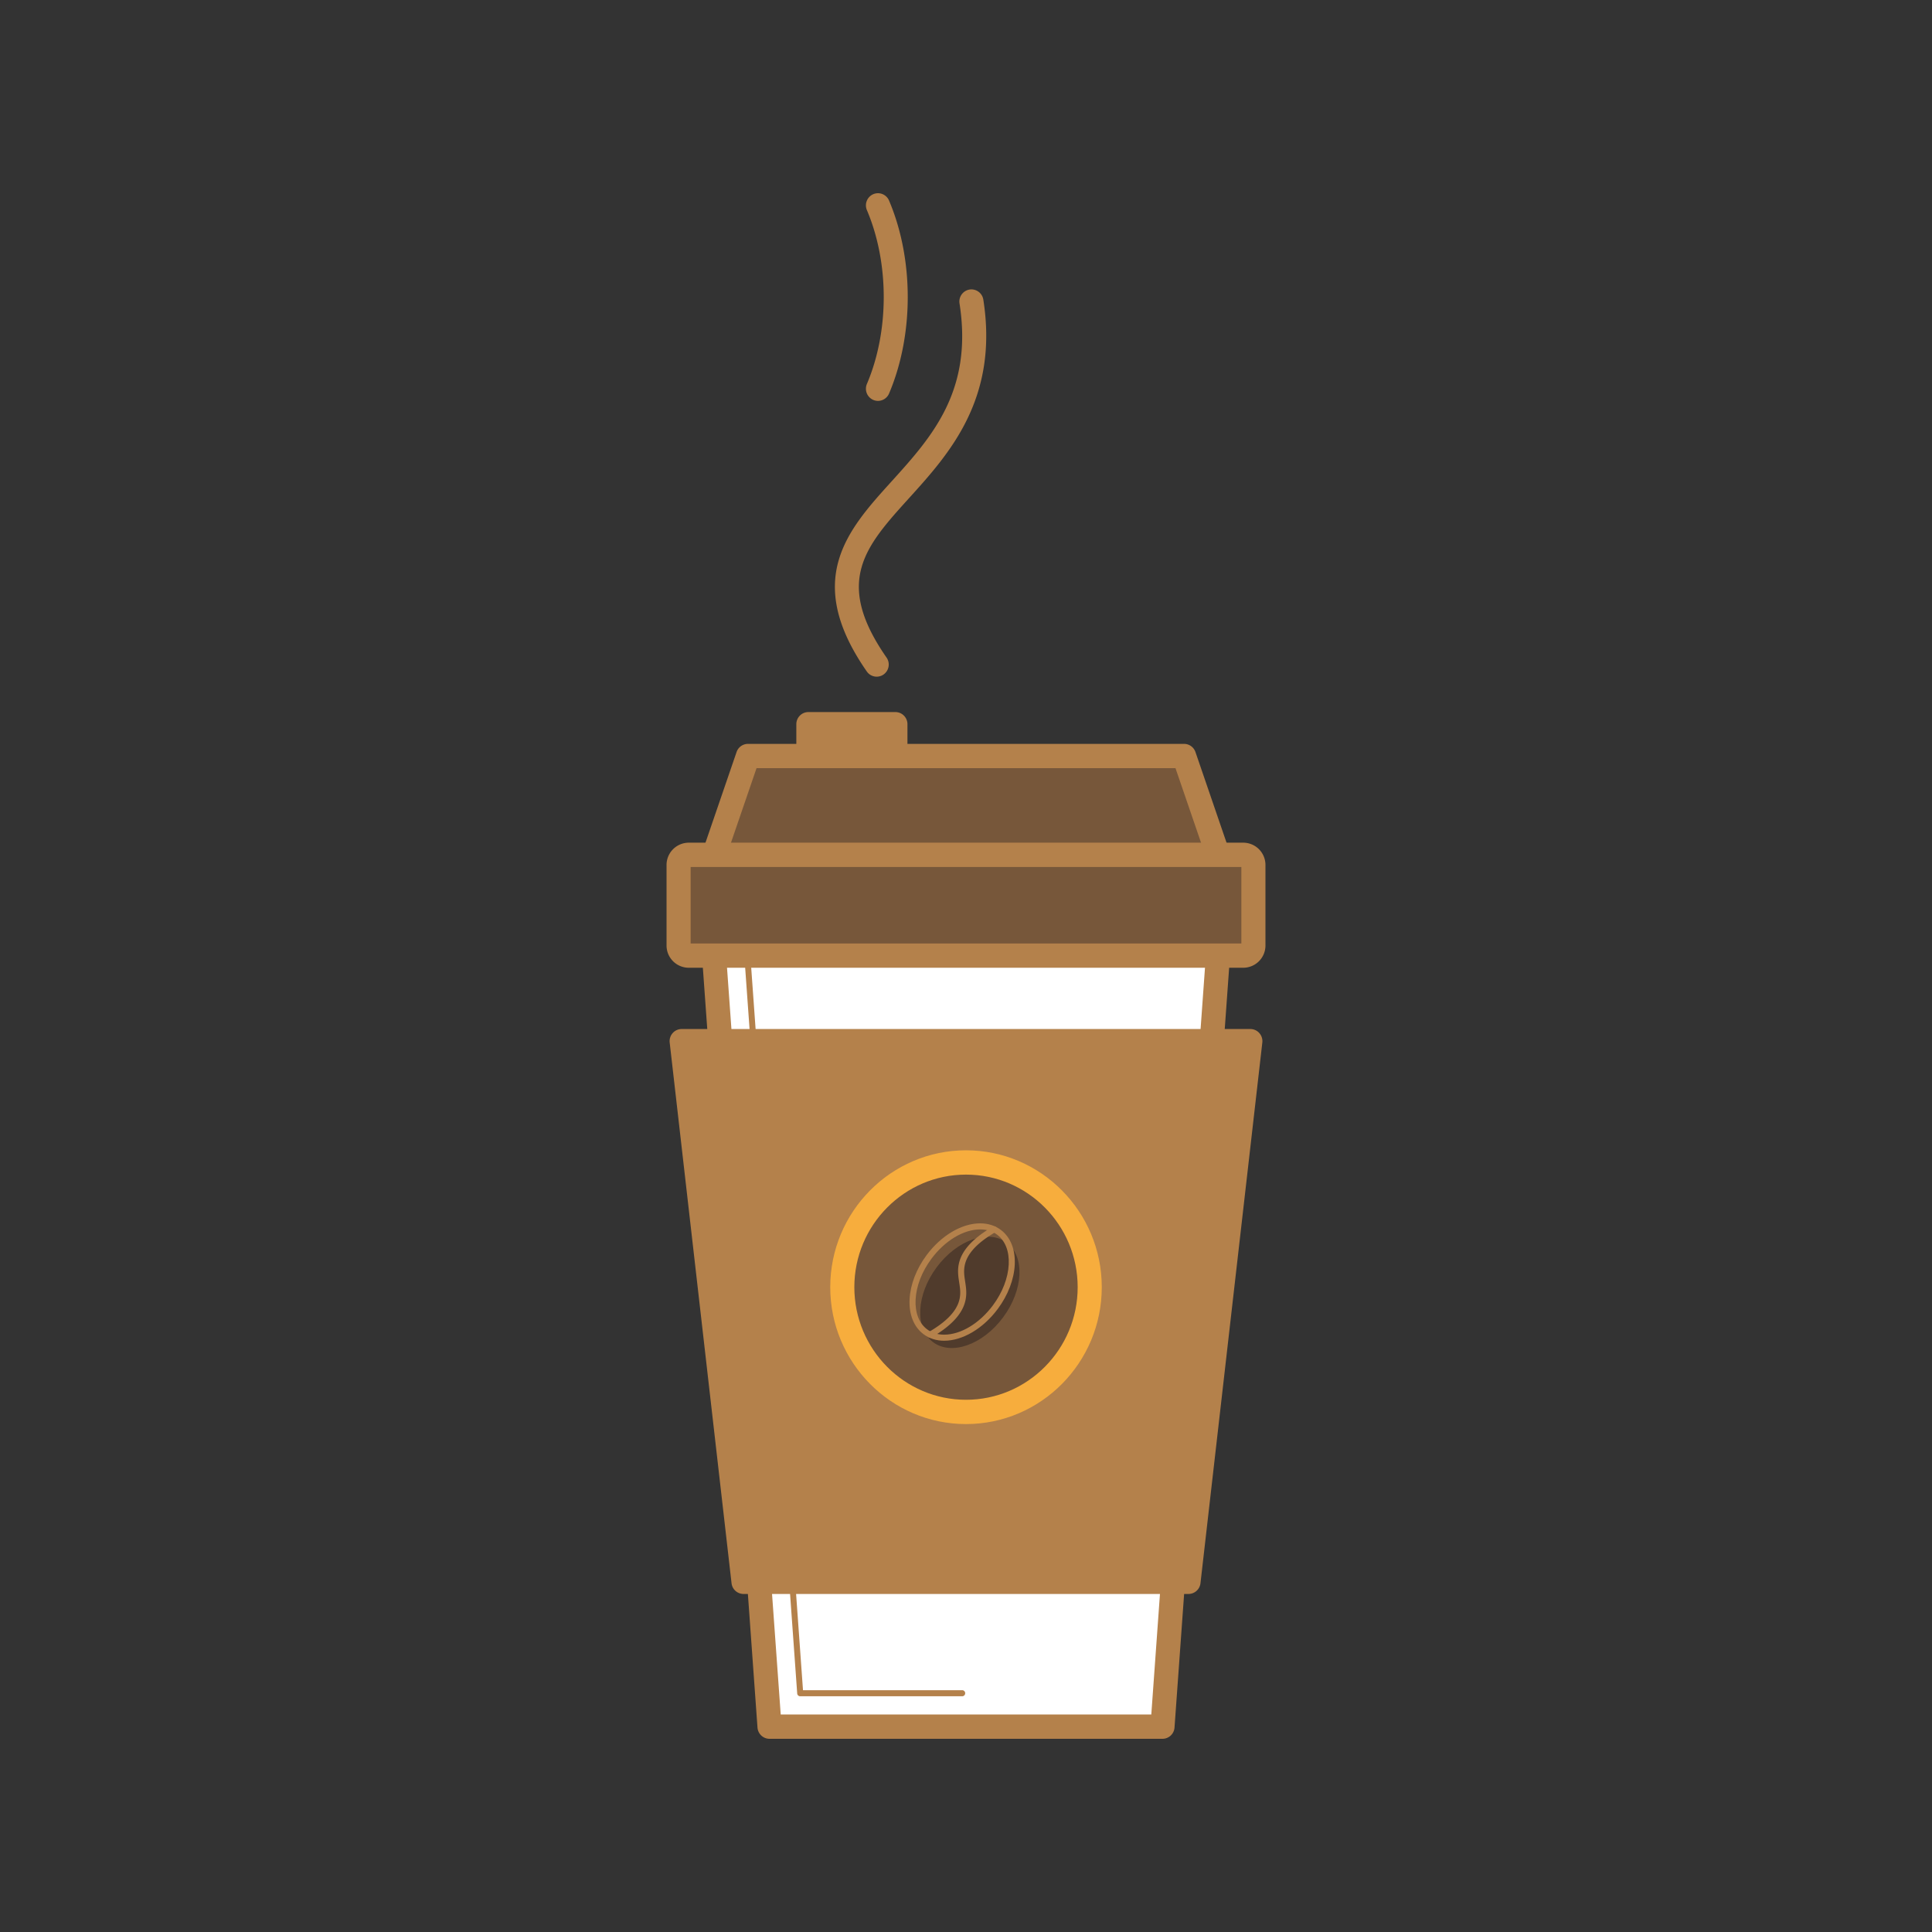 <?xml version="1.0" encoding="UTF-8"?>
<svg data-bbox="69 20.002 62 159.998" viewBox="0 0 200 200" height="200" width="200" xmlns="http://www.w3.org/2000/svg" data-type="color">
    <rect x="0" y="0" width="200" height="200" fill="#333333" stroke="none"/>
    <g>
        <path fill="#FFFFFF" d="m73.92 98.924 5.739 79.818h40.683l5.74-79.818" data-color="1"/>
        <path d="M120.342 180H79.659a1.251 1.251 0 0 1-1.244-1.167l-5.739-79.818a1.254 1.254 0 0 1 1.154-1.345 1.257 1.257 0 0 1 1.334 1.163l5.655 78.651h38.363l5.655-78.651a1.263 1.263 0 0 1 1.334-1.163c.687.05 1.204.653 1.154 1.345l-5.739 79.818a1.251 1.251 0 0 1-1.244 1.167z" fill="#B4814B" data-color="2"/>
        <path d="M99.604 175.597H82.837a.312.312 0 0 1-.311-.292L77.032 98.68a.314.314 0 0 1 .289-.336c.159-.003.321.117.333.291l5.472 76.333h16.478c.172 0 .312.141.312.314 0 .174-.14.315-.312.315z" fill="#B4814B" data-color="2"/>
        <path fill="#B4814B" d="m123.034 163.75 6.402-55.967H70.565l6.403 55.967h46.066z" data-color="2"/>
        <path d="M123.034 165.007H76.968a1.251 1.251 0 0 1-1.239-1.114l-6.403-55.967a1.263 1.263 0 0 1 .308-.981c.237-.268.575-.421.931-.421h58.871c.356 0 .694.153.931.421.237.268.349.625.308.981l-6.402 55.967a1.252 1.252 0 0 1-1.239 1.114zm-44.954-2.515h43.842l6.114-53.452H71.965l6.115 53.452z" fill="#B4814B" data-color="2"/>
        <path d="M87.194 133.251c0-7.132 5.734-12.913 12.807-12.913s12.808 5.781 12.808 12.913c0 7.131-5.735 12.911-12.808 12.911s-12.807-5.781-12.807-12.911z" fill="#77573A" data-color="3"/>
        <path d="M100 147.419c-7.749 0-14.054-6.356-14.054-14.169 0-7.814 6.305-14.171 14.054-14.171 7.75 0 14.055 6.357 14.055 14.171 0 7.813-6.305 14.169-14.055 14.169zm0-25.824c-6.374 0-11.559 5.229-11.559 11.655 0 6.426 5.186 11.654 11.559 11.654 6.374 0 11.56-5.228 11.56-11.654s-5.185-11.655-11.56-11.655z" fill="#F7AD3D" data-color="4"/>
        <path fill="#77573A" d="m126.082 88.491-3.507-10.227H77.428L73.92 88.491" data-color="3"/>
        <path d="M126.082 89.749a1.249 1.249 0 0 1-1.179-.847l-3.217-9.381h-43.37l-3.217 9.381a1.246 1.246 0 0 1-1.587.777 1.26 1.26 0 0 1-.771-1.599l3.508-10.227a1.248 1.248 0 0 1 1.179-.847h45.147c.532 0 1.005.34 1.179.847l3.507 10.227a1.259 1.259 0 0 1-1.179 1.669z" fill="#B4814B" data-color="2"/>
        <path d="M129.753 97.87a1.05 1.05 0 0 1-1.044 1.055H71.294a1.05 1.05 0 0 1-1.047-1.055v-8.324c0-.582.468-1.055 1.047-1.055h57.414a1.05 1.05 0 0 1 1.044 1.055v8.324z" fill="#77573A" data-color="3"/>
        <path d="M128.708 100.182H71.294A2.306 2.306 0 0 1 69 97.87v-8.324a2.306 2.306 0 0 1 2.294-2.312h57.414A2.304 2.304 0 0 1 131 89.546v8.324a2.304 2.304 0 0 1-2.292 2.312zm-57.213-2.515h57.01v-7.918h-57.01v7.918z" fill="#B4814B" data-color="2"/>
        <path d="M103.836 136.379c-2.109 2.84-5.36 3.983-7.258 2.55-1.898-1.433-1.726-4.898.383-7.737 2.111-2.841 5.359-3.983 7.257-2.549 1.899 1.431 1.728 4.897-.382 7.736z" fill="#503B2C" data-color="5"/>
        <path d="M97.737 138.792c-.809 0-1.55-.236-2.14-.681-1.004-.758-1.515-2.039-1.437-3.608.076-1.523.7-3.145 1.757-4.568 1.508-2.032 3.636-3.295 5.554-3.295.809 0 1.549.235 2.139.681 1.004.758 1.514 2.04 1.436 3.609-.075 1.524-.699 3.147-1.757 4.57-1.508 2.03-3.635 3.292-5.552 3.292zm3.734-11.523c-1.725 0-3.662 1.166-5.054 3.043-.984 1.324-1.564 2.824-1.634 4.223-.067 1.353.355 2.445 1.187 3.073.489.369 1.083.556 1.766.556 1.724 0 3.661-1.166 5.054-3.041.984-1.324 1.564-2.824 1.633-4.224.067-1.354-.355-2.446-1.187-3.074-.488-.369-1.082-.556-1.765-.556z" fill="#B4814B" data-color="2"/>
        <path d="M96.293 138.481a.315.315 0 0 1-.156-.586c3.612-2.099 3.353-3.833 3.181-4.981l-.045-.302c-.185-1.236-.495-3.305 3.485-5.618a.31.31 0 0 1 .426.115.315.315 0 0 1-.114.429c-3.612 2.099-3.352 3.832-3.18 4.979l.044.302c.185 1.236.494 3.305-3.486 5.619a.3.3 0 0 1-.155.043z" fill="#B4814B" data-color="2"/>
        <path d="M90.755 70.049c-.393 0-.78-.187-1.022-.535-6.629-9.526-1.969-14.673 2.536-19.651 4.169-4.605 8.48-9.368 7.06-18.451a1.257 1.257 0 0 1 1.038-1.438 1.25 1.25 0 0 1 1.427 1.047c1.606 10.277-3.544 15.967-7.682 20.538-4.538 5.013-7.817 8.635-2.337 16.511a1.264 1.264 0 0 1-.305 1.752 1.242 1.242 0 0 1-.715.227z" fill="#B4814B" data-color="2"/>
        <path d="M90.888 41.5c-.164 0-.33-.033-.491-.102a1.261 1.261 0 0 1-.655-1.651c2.323-5.466 2.323-12.528 0-17.993a1.261 1.261 0 0 1 .655-1.651 1.245 1.245 0 0 1 1.638.661c2.579 6.067 2.579 13.907 0 19.975a1.25 1.25 0 0 1-1.147.761z" fill="#B4814B" data-color="2"/>
        <path fill="#B4814B" d="M83.683 78.264v-3.293h9.009v3.293" data-color="2"/>
        <path d="M92.692 79.522a1.252 1.252 0 0 1-1.247-1.258v-2.035H84.93v2.035c0 .695-.558 1.258-1.247 1.258a1.252 1.252 0 0 1-1.247-1.258v-3.293c0-.695.558-1.258 1.247-1.258h9.009c.689 0 1.247.563 1.247 1.258v3.293c0 .695-.558 1.258-1.247 1.258z" fill="#B4814B" data-color="2"/>
    </g>
</svg>
